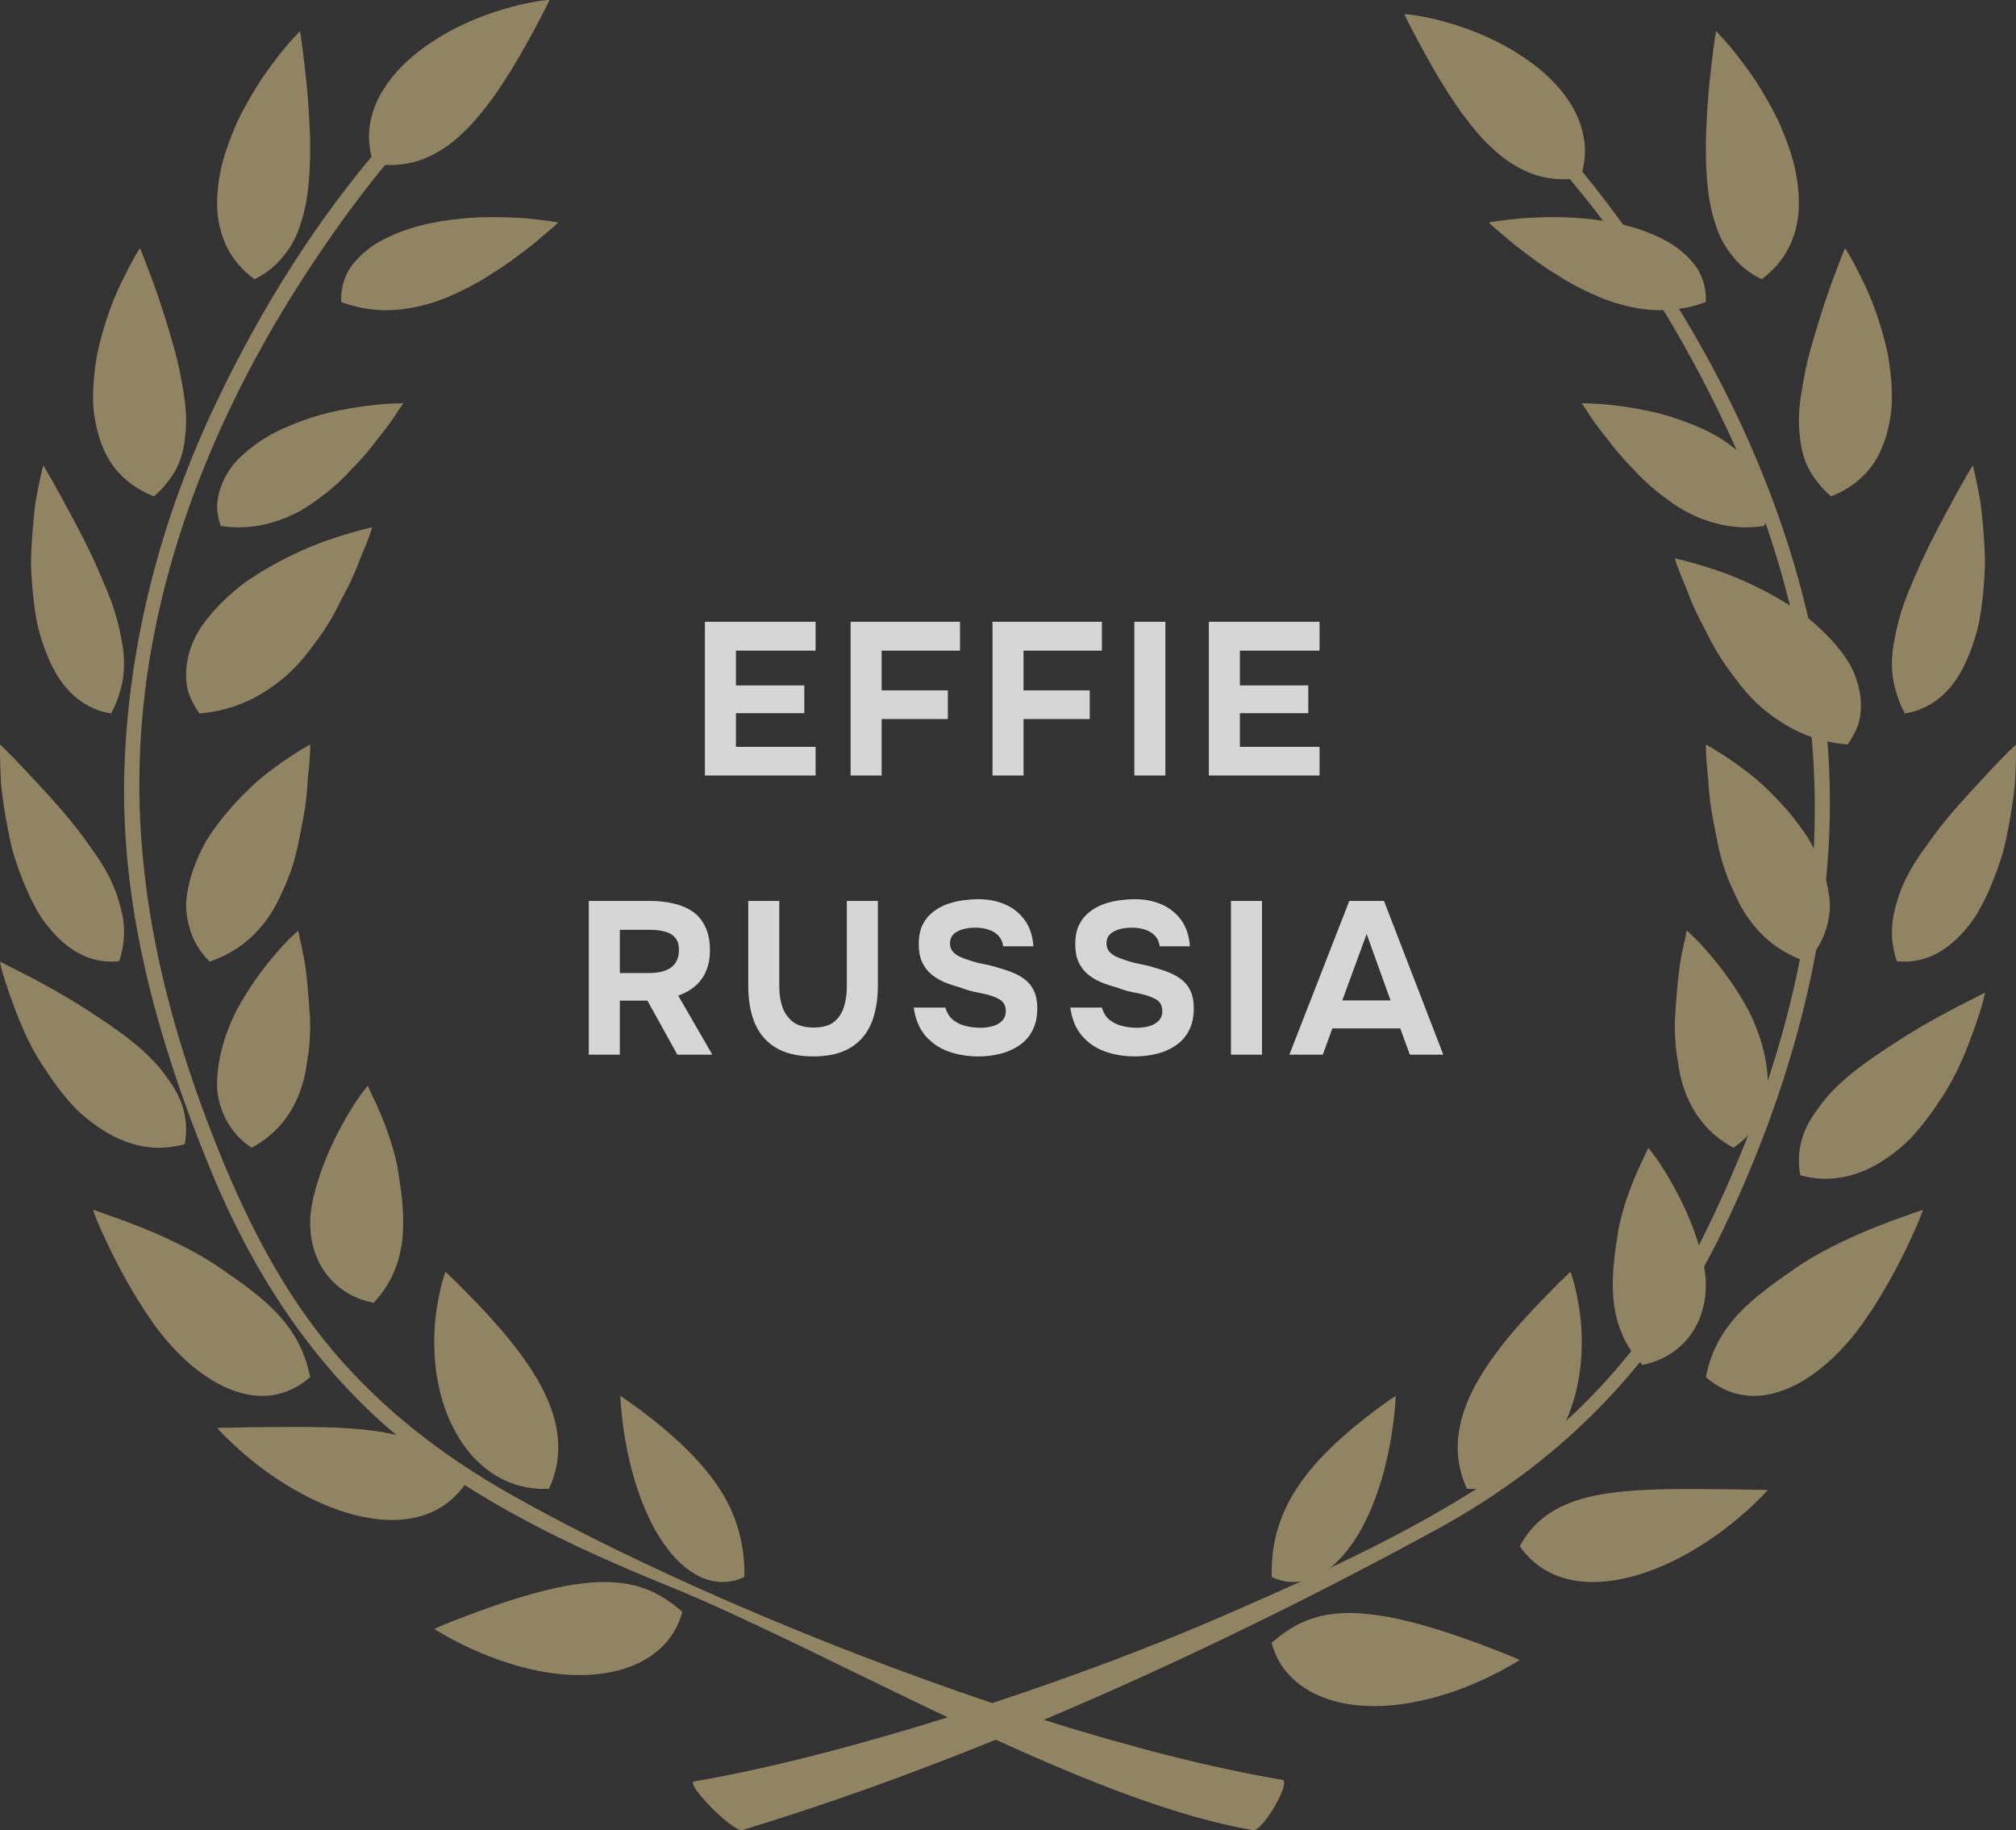<?xml version="1.0" encoding="UTF-8"?> <svg xmlns="http://www.w3.org/2000/svg" viewBox="0 0 65 59" fill="none"><rect x="0" y="0" width="65" height="59" fill="#333333" stroke="none"/><g opacity="0.8"><path d="M22 51.958C21.618 51.635 21.271 51.404 20.898 51.254C20.527 51.105 20.144 51.025 19.74 51.007C18.936 50.964 18.059 51.136 17.219 51.365C16.378 51.599 15.58 51.882 14.982 52.113C14.388 52.336 14 52.511 14 52.511C14 52.511 14.38 52.76 14.99 53.054C15.601 53.35 16.446 53.684 17.366 53.865C18.282 54.047 19.281 54.068 20.153 53.785C21.019 53.509 21.755 52.907 22 51.958Z" fill="#A8996E"></path><path d="M20.659 48.305C20.962 49.117 21.4 49.91 21.977 50.426C22.265 50.682 22.584 50.877 22.929 50.955C23.272 51.036 23.641 51.014 23.999 50.835C24.018 49.862 23.796 49.095 23.449 48.42C23.1 47.752 22.604 47.175 22.093 46.676C21.582 46.181 21.059 45.766 20.664 45.468C20.27 45.173 20 45 20 45C20 45 20.004 45.104 20.017 45.288C20.032 45.468 20.058 45.727 20.1 46.041C20.188 46.662 20.355 47.495 20.659 48.305Z" fill="#A8996E"></path><path d="M12.832 48.995C13.698 48.952 14.465 48.605 15 47.849C14.571 47.047 13.919 46.612 13.138 46.361C12.358 46.111 11.448 46.043 10.553 46.013C9.659 45.987 8.775 46.007 8.11 46.011C7.428 46.023 7 46.032 7 46.032C7 46.032 7.083 46.127 7.237 46.284C7.392 46.433 7.615 46.654 7.898 46.895C8.459 47.379 9.255 47.944 10.132 48.358C11.009 48.776 11.968 49.039 12.832 48.995Z" fill="#A8996E"></path><path d="M15.201 46.904C15.804 47.591 16.651 48.044 17.699 47.996C18.126 47.077 18.053 46.201 17.765 45.395C17.475 44.593 16.963 43.855 16.445 43.212C15.926 42.571 15.396 42.024 15.007 41.631C14.817 41.432 14.654 41.275 14.539 41.168C14.431 41.058 14.363 41 14.363 41C14.363 41 14.327 41.099 14.275 41.275C14.222 41.453 14.164 41.708 14.108 42.019C13.994 42.646 13.944 43.502 14.091 44.402C14.238 45.295 14.596 46.212 15.201 46.904Z" fill="#A8996E"></path><path d="M4.039 39.368C3.407 39.137 3 39 3 39C3 39 3.039 39.123 3.119 39.327C3.202 39.529 3.33 39.816 3.493 40.154C3.655 40.492 3.855 40.886 4.085 41.297C4.201 41.504 4.324 41.713 4.455 41.924L4.557 42.086L4.687 42.285C4.774 42.417 4.864 42.548 4.954 42.678C5.692 43.702 6.603 44.487 7.496 44.815C8.392 45.151 9.26 45.041 10 44.392C9.793 43.354 9.292 42.646 8.62 42.032C8.454 41.875 8.27 41.733 8.086 41.586C7.902 41.438 7.704 41.299 7.503 41.16C7.305 41.014 7.099 40.874 6.887 40.735C6.69 40.608 6.492 40.493 6.292 40.382C5.489 39.941 4.665 39.602 4.039 39.368Z" fill="#A8996E"></path><path d="M10.166 40.412C10.44 41.177 11.075 41.806 12.045 42C12.719 41.285 12.933 40.503 12.989 39.764C13.036 39.024 12.926 38.324 12.833 37.736C12.802 37.486 12.687 37.064 12.579 36.737C12.471 36.399 12.351 36.093 12.241 35.838C12.133 35.582 12.027 35.373 11.958 35.229C11.896 35.082 11.856 35 11.856 35C11.856 35 11.787 35.082 11.676 35.23C11.561 35.383 11.42 35.596 11.259 35.862C10.938 36.393 10.552 37.137 10.285 37.961C10.216 38.168 10.157 38.377 10.107 38.593C10.061 38.791 10.027 38.994 10.007 39.202C9.992 39.407 10.003 39.611 10.025 39.818C10.048 40.021 10.102 40.218 10.166 40.412Z" fill="#A8996E"></path><path d="M2.293 35.577C2.446 35.758 2.628 35.917 2.81 36.065C2.992 36.213 3.181 36.35 3.375 36.468C4.154 36.945 5.018 37.147 5.958 36.884C6.037 36.435 6.002 36.026 5.878 35.644C5.815 35.456 5.731 35.273 5.626 35.098C5.524 34.922 5.395 34.755 5.273 34.585C4.769 33.916 3.991 33.335 3.204 32.819C2.441 32.295 1.638 31.849 1.023 31.522C0.395 31.202 0 31 0 31C0 31 0.018 31.112 0.068 31.306C0.124 31.5 0.21 31.773 0.325 32.099C0.559 32.752 0.883 33.627 1.425 34.425C1.685 34.827 1.975 35.224 2.293 35.577Z" fill="#A8996E"></path><path d="M7.296 36.106C7.477 36.45 7.743 36.756 8.114 37C8.957 36.544 9.441 35.862 9.696 35.121C9.762 34.936 9.811 34.746 9.848 34.554C9.868 34.459 9.884 34.363 9.895 34.267C9.911 34.17 9.926 34.071 9.942 33.974C9.995 33.582 10.009 33.19 9.995 32.813C9.943 32.064 9.893 31.357 9.792 30.844C9.745 30.586 9.694 30.376 9.661 30.229C9.635 30.083 9.617 30 9.617 30C9.617 30 9.539 30.067 9.409 30.191C9.275 30.316 9.107 30.494 8.909 30.723C8.514 31.179 8.021 31.83 7.619 32.587C7.241 33.337 6.995 34.184 7 34.987C6.997 35.188 7.033 35.381 7.083 35.568C7.135 35.755 7.204 35.935 7.296 36.106Z" fill="#A8996E"></path><path d="M1.014 29.005C1.115 29.212 1.221 29.411 1.344 29.595C1.471 29.776 1.607 29.946 1.749 30.1C2.322 30.721 3.011 31.075 3.841 30.986C3.984 30.563 4.025 30.159 3.986 29.767C3.966 29.57 3.927 29.378 3.87 29.187C3.818 28.996 3.76 28.806 3.681 28.62C3.528 28.245 3.316 27.88 3.069 27.522C2.943 27.346 2.816 27.169 2.692 26.994C2.565 26.819 2.432 26.648 2.297 26.483C1.754 25.814 1.153 25.2 0.735 24.743C0.306 24.29 0.002 24 0.002 24C0.002 24 -0.01 24.463 0.027 25.16C0.048 25.508 0.112 25.913 0.182 26.345C0.22 26.561 0.263 26.785 0.31 27.011C0.359 27.237 0.41 27.467 0.488 27.692C0.636 28.144 0.808 28.59 1.014 29.005Z" fill="#A8996E"></path><path d="M6.757 31C7.734 30.672 8.385 30.041 8.814 29.318C8.922 29.136 9.013 28.949 9.096 28.757C9.191 28.563 9.273 28.367 9.346 28.169C9.489 27.774 9.59 27.37 9.66 26.978C9.736 26.587 9.819 26.207 9.859 25.857C9.881 25.678 9.898 25.51 9.909 25.35C9.92 25.192 9.925 25.042 9.946 24.906C10.007 24.36 10 24 10 24C10 24 9.621 24.203 9.081 24.581C8.946 24.677 8.801 24.783 8.649 24.898C8.495 25.016 8.339 25.145 8.192 25.282C7.89 25.559 7.58 25.878 7.286 26.23C7.139 26.407 6.998 26.59 6.863 26.782C6.795 26.877 6.73 26.976 6.669 27.073C6.613 27.173 6.559 27.273 6.509 27.374C6.306 27.779 6.15 28.205 6.065 28.633C6.025 28.846 5.994 29.059 6.001 29.269C6.013 29.478 6.046 29.686 6.102 29.886C6.216 30.29 6.426 30.669 6.757 31Z" fill="#A8996E"></path><path d="M3.052 18.112C2.866 17.705 2.664 17.307 2.47 16.939C2.268 16.567 2.087 16.23 1.935 15.945C1.622 15.372 1.394 15 1.394 15C1.394 15 1.276 15.45 1.152 16.149C1.105 16.504 1.061 16.919 1.033 17.37C1.017 17.595 1.006 17.826 1 18.066C1.001 18.306 1.014 18.551 1.033 18.797C1.07 19.29 1.125 19.785 1.235 20.254C1.359 20.724 1.518 21.168 1.722 21.552C2.117 22.328 2.754 22.866 3.58 23C3.688 22.808 3.77 22.616 3.83 22.422C3.889 22.226 3.945 22.03 3.97 21.834C4.026 21.437 4 21.03 3.918 20.616C3.846 20.204 3.735 19.786 3.578 19.365C3.423 18.944 3.229 18.52 3.052 18.112Z" fill="#A8996E"></path><path d="M9.162 21.841C9.512 21.543 9.807 21.208 10.057 20.859C10.331 20.511 10.573 20.154 10.766 19.795C10.868 19.616 10.945 19.438 11.04 19.265C11.135 19.093 11.222 18.923 11.299 18.759C11.455 18.433 11.566 18.127 11.67 17.867C11.9 17.349 12 17 12 17C12 17 11.523 17.1 10.815 17.332C10.089 17.559 9.217 17.944 8.35 18.48C8.139 18.615 7.914 18.758 7.722 18.914C7.53 19.068 7.345 19.233 7.172 19.403C6.826 19.748 6.511 20.123 6.303 20.52C6.11 20.919 5.998 21.338 6 21.758C6.004 21.967 6.021 22.177 6.099 22.385C6.176 22.594 6.287 22.799 6.432 23C7.603 22.902 8.444 22.435 9.162 21.841Z" fill="#A8996E"></path><path d="M5.403 15.535C5.536 15.375 5.642 15.207 5.724 15.032C5.806 14.856 5.867 14.672 5.908 14.479C5.949 14.29 5.966 14.091 5.987 13.892C6.02 13.492 5.988 13.068 5.916 12.633C5.844 12.198 5.763 11.768 5.644 11.332C5.402 10.463 5.142 9.645 4.909 9.022C4.677 8.399 4.515 8 4.515 8C4.515 8 4.45 8.093 4.349 8.266C4.251 8.439 4.117 8.691 3.967 9C3.652 9.609 3.336 10.481 3.136 11.396C3.055 11.862 3.002 12.339 3.001 12.801C2.995 13.03 3.021 13.265 3.058 13.488C3.094 13.713 3.144 13.931 3.212 14.138C3.35 14.555 3.537 14.927 3.836 15.246C4.13 15.564 4.501 15.822 4.961 16C5.139 15.854 5.283 15.7 5.403 15.535Z" fill="#A8996E"></path><path d="M12.875 13.186C12.957 13.068 13 13 13 13C13 13 12.897 13 12.715 13.007C12.53 13.012 12.279 13.03 11.974 13.065C11.669 13.101 11.31 13.153 10.923 13.233C10.733 13.274 10.527 13.319 10.33 13.374C10.133 13.432 9.933 13.495 9.734 13.569C9.336 13.716 8.924 13.891 8.564 14.11C8.21 14.331 7.884 14.588 7.615 14.875C7.478 15.017 7.374 15.175 7.284 15.336C7.194 15.498 7.123 15.668 7.075 15.841C7.025 16.016 6.999 16.197 7 16.381C7.011 16.569 7.049 16.76 7.117 16.955C7.593 17.028 8.033 17.008 8.437 16.926C8.837 16.843 9.229 16.706 9.575 16.523C9.748 16.433 9.914 16.333 10.07 16.223C10.149 16.172 10.225 16.113 10.3 16.055C10.377 16 10.455 15.941 10.53 15.883C10.832 15.646 11.1 15.387 11.339 15.123C11.595 14.866 11.825 14.606 12.017 14.356C12.066 14.295 12.113 14.231 12.158 14.171C12.206 14.111 12.251 14.054 12.298 13.998C12.387 13.884 12.47 13.777 12.542 13.676C12.687 13.479 12.796 13.307 12.875 13.186Z" fill="#A8996E"></path><path d="M8.205 9C8.623 8.798 8.934 8.528 9.174 8.212C9.426 7.906 9.598 7.544 9.714 7.147C9.967 6.366 10.008 5.436 9.999 4.537C9.993 4.31 9.983 4.083 9.97 3.863C9.961 3.644 9.948 3.432 9.932 3.225C9.899 2.809 9.857 2.422 9.818 2.091C9.747 1.438 9.672 1 9.672 1C9.672 1 9.594 1.085 9.459 1.232C9.324 1.38 9.134 1.593 8.927 1.869C8.72 2.144 8.474 2.465 8.247 2.84C8.024 3.212 7.787 3.616 7.596 4.051C7.409 4.49 7.239 4.94 7.134 5.399C7.033 5.862 6.983 6.321 7.005 6.759C7.063 7.643 7.424 8.435 8.205 9Z" fill="#A8996E"></path><path d="M15.761 8.885C16.081 8.685 16.387 8.483 16.649 8.282C16.916 8.083 17.162 7.898 17.357 7.732C17.55 7.563 17.718 7.427 17.83 7.328C17.941 7.23 18 7.172 18 7.172C18 7.172 17.585 7.094 16.938 7.038C16.618 7.012 16.244 6.999 15.834 7C15.424 7.001 14.98 7.025 14.543 7.086C13.65 7.197 12.753 7.456 12.068 7.891C11.736 8.114 11.455 8.377 11.259 8.682C11.075 8.992 10.981 9.348 11.003 9.737C11.927 10.082 12.796 10.051 13.591 9.854C13.995 9.757 14.377 9.615 14.733 9.444C15.098 9.278 15.446 9.088 15.761 8.885Z" fill="#A8996E"></path><path d="M12.824 46.3C15.384 48.431 18.503 49.89 21.564 51.134C24.07 52.15 27.285 53.813 30.558 55.362C27.613 56.282 24.711 57.035 22.377 57.428C22.072 57.479 23.643 59.084 23.936 58.996C26.646 58.175 29.398 57.181 32.107 56.083C35.069 57.434 37.994 58.594 40.404 58.999C40.707 59.048 41.648 57.428 41.346 57.377C39.062 56.994 36.414 56.311 33.653 55.443C38.2 53.524 42.574 51.353 46.359 49.284C50.469 47.035 53.55 43.844 55.578 39.6C57.456 35.672 58.781 31.326 58.976 26.963C59.245 20.917 57.227 14.987 54.096 9.893C53.178 8.4 52.152 6.913 51.016 5.533C51.114 5.147 51.127 4.775 51.062 4.423C50.986 4.008 50.821 3.607 50.577 3.249C50.099 2.517 49.328 1.927 48.537 1.487C47.74 1.05 46.915 0.776 46.297 0.627C45.988 0.549 45.731 0.508 45.554 0.481C45.465 0.472 45.394 0.463 45.348 0.46C45.306 0.458 45.281 0.458 45.281 0.458C45.281 0.458 45.291 0.478 45.308 0.52C45.33 0.563 45.359 0.624 45.399 0.704C45.48 0.862 45.597 1.09 45.743 1.364C46.036 1.909 46.437 2.63 46.911 3.329C47.146 3.685 47.411 4.021 47.686 4.341C47.825 4.499 47.969 4.648 48.124 4.785C48.273 4.928 48.43 5.059 48.593 5.173C48.928 5.401 49.276 5.586 49.669 5.687C49.967 5.761 50.279 5.794 50.615 5.773C52.8 8.368 54.587 11.382 55.947 14.407C57.68 18.26 58.605 22.463 58.505 26.694C58.396 31.308 56.865 35.989 54.807 40.087C53.204 43.276 50.871 45.878 47.889 47.815C45.218 49.55 42.291 50.851 39.383 52.115C37.202 53.064 34.614 54.037 31.991 54.902C26.37 53.013 20.498 50.464 16.427 48.154C14.299 46.947 12.372 45.469 10.779 43.6C9.187 41.733 8.039 39.52 7.117 37.256C5.369 32.965 4.262 28.522 4.534 23.858C4.85 18.421 6.976 13.218 9.938 8.71C10.696 7.554 11.52 6.402 12.417 5.316C12.741 5.331 13.043 5.3 13.331 5.228C13.724 5.127 14.072 4.942 14.406 4.716C14.57 4.6 14.726 4.469 14.876 4.329C15.028 4.19 15.174 4.041 15.313 3.883C15.587 3.562 15.853 3.227 16.088 2.871C16.56 2.172 16.963 1.449 17.255 0.904C17.401 0.63 17.52 0.404 17.599 0.244C17.639 0.164 17.669 0.103 17.69 0.06C17.707 0.021 17.715 0 17.715 0C17.715 0 17.693 0 17.649 0C17.603 0.005 17.536 0.014 17.446 0.024C17.268 0.048 17.009 0.093 16.701 0.169C16.084 0.318 15.257 0.593 14.462 1.028C13.672 1.469 12.9 2.057 12.423 2.791C12.177 3.15 12.012 3.549 11.937 3.965C11.872 4.31 11.885 4.675 11.979 5.052C9.89 7.548 8.161 10.422 6.821 13.302C5.164 16.861 4.167 20.711 4.016 24.641C3.844 29.156 5.065 33.485 6.754 37.625C8.111 40.955 10.048 43.986 12.824 46.3Z" fill="#A8996E"></path><path d="M45.634 54.864C46.555 54.687 47.4 54.353 48.01 54.056C48.62 53.76 49 53.513 49 53.513C49 53.513 48.611 53.338 48.016 53.113C47.419 52.884 46.622 52.599 45.781 52.364C44.938 52.135 44.065 51.965 43.261 52.006C42.855 52.024 42.472 52.103 42.101 52.252C41.729 52.404 41.382 52.633 41 52.958C41.245 53.907 41.983 54.508 42.848 54.785C43.718 55.069 44.718 55.046 45.634 54.864Z" fill="#A8996E"></path><path d="M42.071 50.955C42.415 50.876 42.735 50.683 43.023 50.428C43.599 49.908 44.039 49.117 44.341 48.306C44.645 47.496 44.812 46.661 44.9 46.039C44.943 45.727 44.968 45.468 44.983 45.288C44.997 45.106 45 45 45 45C45 45 44.73 45.172 44.336 45.468C43.941 45.765 43.419 46.181 42.907 46.676C42.395 47.173 41.9 47.753 41.549 48.421C41.202 49.095 40.98 49.862 41.002 50.834C41.356 51.015 41.727 51.036 42.071 50.955Z" fill="#A8996E"></path><path d="M53.446 48.014C52.551 48.044 51.64 48.111 50.862 48.361C50.081 48.614 49.428 49.048 49 49.847C49.535 50.603 50.302 50.953 51.167 50.995C52.032 51.039 52.989 50.776 53.866 50.361C54.744 49.944 55.539 49.38 56.1 48.894C56.383 48.658 56.608 48.435 56.763 48.284C56.916 48.127 57 48.032 57 48.032C57 48.032 56.571 48.024 55.888 48.013C55.225 48.007 54.34 47.987 53.446 48.014Z" fill="#A8996E"></path><path d="M47.301 47.996C48.349 48.046 49.196 47.593 49.799 46.903C50.403 46.215 50.762 45.297 50.908 44.402C51.057 43.505 51.006 42.645 50.891 42.019C50.836 41.706 50.777 41.455 50.723 41.275C50.671 41.098 50.636 41 50.636 41C50.636 41 50.57 41.058 50.46 41.166C50.344 41.275 50.182 41.432 49.992 41.629C49.603 42.025 49.073 42.572 48.553 43.212C48.036 43.855 47.524 44.592 47.234 45.396C46.948 46.203 46.873 47.079 47.301 47.996Z" fill="#A8996E"></path><path d="M60.046 42.678C60.137 42.548 60.227 42.415 60.315 42.285L60.444 42.084L60.545 41.924C60.676 41.713 60.799 41.503 60.915 41.297C61.145 40.888 61.344 40.495 61.508 40.156C61.67 39.817 61.795 39.53 61.88 39.328C61.962 39.125 62 39 62 39C62 39 61.592 39.139 60.961 39.368C60.335 39.602 59.51 39.942 58.709 40.381C58.508 40.492 58.31 40.607 58.113 40.734C57.902 40.873 57.696 41.014 57.498 41.157C57.298 41.3 57.099 41.437 56.915 41.587C56.73 41.733 56.545 41.876 56.382 42.032C55.707 42.646 55.207 43.352 55 44.392C55.741 45.04 56.61 45.151 57.504 44.815C58.399 44.487 59.309 43.702 60.046 42.678Z" fill="#A8996E"></path><path d="M54.717 39.959C54.45 39.136 54.062 38.393 53.74 37.862C53.578 37.594 53.439 37.383 53.322 37.232C53.212 37.084 53.143 37 53.143 37C53.143 37 53.105 37.082 53.042 37.228C52.971 37.374 52.868 37.582 52.758 37.839C52.648 38.095 52.529 38.399 52.419 38.738C52.314 39.066 52.196 39.485 52.166 39.735C52.075 40.322 51.964 41.023 52.011 41.766C52.066 42.504 52.282 43.286 52.956 44C53.925 43.804 54.561 43.177 54.834 42.411C54.898 42.219 54.955 42.022 54.977 41.819C54.997 41.612 55.008 41.408 54.993 41.201C54.974 40.994 54.94 40.791 54.893 40.592C54.843 40.378 54.782 40.166 54.717 39.959Z" fill="#A8996E"></path><path d="M63.931 32.308C63.981 32.113 64 32 64 32C64 32 63.605 32.201 62.977 32.523C62.362 32.847 61.558 33.297 60.796 33.819C60.008 34.334 59.231 34.916 58.726 35.586C58.605 35.755 58.475 35.922 58.372 36.099C58.269 36.274 58.183 36.456 58.122 36.646C57.997 37.026 57.964 37.435 58.043 37.886C58.982 38.145 59.847 37.945 60.626 37.469C60.821 37.352 61.008 37.215 61.191 37.068C61.372 36.919 61.555 36.759 61.709 36.579C62.026 36.226 62.317 35.83 62.577 35.426C63.117 34.627 63.444 33.754 63.676 33.102C63.789 32.773 63.877 32.5 63.931 32.308Z" fill="#A8996E"></path><path d="M55.888 37C56.258 36.756 56.525 36.449 56.706 36.105C56.797 35.936 56.865 35.752 56.916 35.566C56.965 35.378 57.002 35.187 57 34.984C57.005 34.181 56.759 33.336 56.381 32.586C55.979 31.829 55.484 31.178 55.09 30.724C54.892 30.495 54.725 30.316 54.591 30.191C54.46 30.067 54.383 30 54.383 30C54.383 30 54.364 30.082 54.339 30.23C54.305 30.375 54.255 30.586 54.207 30.844C54.106 31.359 54.057 32.062 54.006 32.813C53.99 33.188 54.006 33.58 54.057 33.971C54.074 34.071 54.09 34.167 54.106 34.264C54.118 34.361 54.133 34.457 54.152 34.552C54.19 34.744 54.24 34.934 54.304 35.118C54.562 35.861 55.044 36.542 55.888 37Z" fill="#A8996E"></path><path d="M62.704 26.479C62.569 26.646 62.436 26.817 62.308 26.992C62.184 27.166 62.057 27.343 61.93 27.52C61.684 27.877 61.472 28.244 61.319 28.617C61.24 28.805 61.182 28.996 61.13 29.186C61.073 29.378 61.034 29.569 61.014 29.766C60.974 30.158 61.015 30.564 61.158 30.987C61.989 31.073 62.678 30.72 63.251 30.099C63.393 29.948 63.529 29.777 63.656 29.594C63.779 29.409 63.884 29.211 63.987 29.005C64.192 28.592 64.365 28.143 64.512 27.691C64.591 27.465 64.641 27.235 64.689 27.009C64.737 26.782 64.78 26.559 64.817 26.344C64.888 25.91 64.951 25.507 64.973 25.157C65.01 24.46 64.998 24 64.998 24C64.998 24 64.694 24.285 64.263 24.742C63.848 25.198 63.248 25.809 62.704 26.479Z" fill="#A8996E"></path><path d="M58.897 29.886C58.954 29.686 58.987 29.479 58.999 29.27C59.005 29.059 58.975 28.846 58.934 28.63C58.85 28.204 58.694 27.781 58.492 27.374C58.441 27.273 58.387 27.173 58.332 27.074C58.272 26.974 58.204 26.879 58.138 26.784C58.004 26.59 57.861 26.407 57.716 26.228C57.421 25.878 57.109 25.559 56.809 25.282C56.66 25.144 56.506 25.016 56.352 24.9C56.2 24.783 56.055 24.677 55.92 24.581C55.38 24.203 55 24 55 24C55 24 54.995 24.358 55.056 24.906C55.075 25.043 55.083 25.192 55.092 25.352C55.105 25.51 55.12 25.678 55.143 25.855C55.181 26.206 55.266 26.586 55.342 26.978C55.41 27.37 55.512 27.772 55.656 28.169C55.728 28.367 55.81 28.563 55.907 28.757C55.988 28.947 56.08 29.136 56.187 29.318C56.615 30.041 57.266 30.672 58.242 31C58.571 30.667 58.782 30.287 58.897 29.886Z" fill="#A8996E"></path><path d="M61.084 20.617C60.999 21.03 60.974 21.434 61.029 21.833C61.055 22.032 61.111 22.225 61.17 22.422C61.23 22.617 61.312 22.81 61.42 23C62.245 22.866 62.885 22.328 63.279 21.554C63.481 21.167 63.642 20.723 63.765 20.254C63.876 19.784 63.929 19.29 63.968 18.799C63.984 18.553 63.999 18.306 64 18.066C63.994 17.829 63.983 17.596 63.968 17.372C63.938 16.922 63.895 16.505 63.849 16.15C63.723 15.451 63.606 15 63.606 15C63.606 15 63.377 15.372 63.064 15.948C62.911 16.231 62.73 16.566 62.529 16.938C62.335 17.309 62.134 17.706 61.949 18.114C61.771 18.519 61.577 18.943 61.422 19.363C61.266 19.787 61.155 20.204 61.084 20.617Z" fill="#A8996E"></path><path d="M59.698 21.52C59.487 21.122 59.176 20.749 58.829 20.404C58.656 20.233 58.47 20.068 58.277 19.913C58.086 19.758 57.863 19.617 57.65 19.482C56.784 18.944 55.91 18.559 55.185 18.332C54.478 18.1 54 18 54 18C54 18 54.099 18.349 54.33 18.865C54.431 19.125 54.544 19.435 54.702 19.761C54.778 19.923 54.864 20.093 54.959 20.265C55.053 20.438 55.131 20.617 55.234 20.795C55.428 21.151 55.669 21.514 55.944 21.86C56.193 22.209 56.488 22.544 56.837 22.843C57.556 23.436 58.398 23.904 59.569 24C59.714 23.799 59.825 23.594 59.902 23.387C59.979 23.176 59.997 22.968 60 22.756C60.002 22.339 59.889 21.92 59.698 21.52Z" fill="#A8996E"></path><path d="M59.486 8C59.486 8 59.323 8.399 59.091 9.022C58.86 9.646 58.599 10.462 58.356 11.331C58.238 11.765 58.156 12.199 58.086 12.632C58.012 13.067 57.98 13.492 58.014 13.891C58.035 14.087 58.051 14.288 58.093 14.477C58.134 14.67 58.194 14.854 58.277 15.03C58.359 15.204 58.464 15.374 58.596 15.535C58.718 15.696 58.862 15.853 59.038 16C59.498 15.821 59.869 15.564 60.164 15.247C60.464 14.926 60.649 14.554 60.788 14.137C60.856 13.929 60.906 13.712 60.943 13.487C60.979 13.262 61.005 13.029 60.999 12.8C60.998 12.338 60.946 11.86 60.864 11.396C60.664 10.479 60.347 9.607 60.033 8.999C59.883 8.693 59.748 8.44 59.652 8.264C59.55 8.095 59.486 8 59.486 8Z" fill="#A8996E"></path><path d="M56.717 15.337C56.625 15.174 56.521 15.017 56.383 14.876C56.114 14.587 55.789 14.332 55.435 14.11C55.076 13.89 54.664 13.716 54.267 13.569C54.065 13.496 53.866 13.431 53.67 13.376C53.473 13.317 53.267 13.273 53.077 13.233C52.688 13.152 52.332 13.101 52.027 13.065C51.721 13.03 51.471 13.013 51.286 13.007C51.104 12.999 51 13 51 13C51 13 51.044 13.068 51.126 13.187C51.205 13.307 51.312 13.479 51.459 13.678C51.532 13.779 51.613 13.886 51.703 14.001C51.749 14.055 51.795 14.115 51.844 14.173C51.889 14.232 51.936 14.294 51.984 14.357C52.178 14.607 52.406 14.868 52.663 15.126C52.9 15.387 53.169 15.646 53.47 15.882C53.546 15.943 53.625 15.999 53.702 16.057C53.776 16.114 53.852 16.169 53.931 16.225C54.086 16.333 54.252 16.434 54.425 16.523C54.77 16.705 55.163 16.844 55.564 16.927C55.967 17.007 56.407 17.029 56.883 16.954C56.95 16.762 56.99 16.569 57 16.381C57 16.198 56.975 16.017 56.925 15.843C56.877 15.667 56.806 15.498 56.717 15.337Z" fill="#A8996E"></path><path d="M56.795 9C57.575 8.435 57.937 7.644 57.995 6.759C58.016 6.321 57.967 5.861 57.867 5.399C57.761 4.94 57.592 4.49 57.404 4.05C57.213 3.614 56.976 3.213 56.752 2.837C56.527 2.464 56.28 2.145 56.073 1.869C55.867 1.591 55.676 1.378 55.541 1.229C55.405 1.083 55.329 1 55.329 1C55.329 1 55.252 1.436 55.181 2.09C55.141 2.421 55.1 2.808 55.069 3.224C55.052 3.429 55.039 3.644 55.029 3.862C55.017 4.083 55.005 4.311 55.001 4.536C54.992 5.436 55.033 6.366 55.284 7.147C55.4 7.544 55.575 7.904 55.827 8.212C56.065 8.53 56.377 8.796 56.795 9Z" fill="#A8996E"></path><path d="M53.931 7.891C53.247 7.456 52.35 7.197 51.457 7.085C51.019 7.024 50.575 7.003 50.164 7C49.754 6.999 49.382 7.014 49.062 7.038C48.416 7.095 48 7.171 48 7.171C48 7.171 48.058 7.229 48.171 7.328C48.281 7.428 48.449 7.562 48.642 7.731C48.837 7.899 49.086 8.082 49.35 8.282C49.612 8.483 49.917 8.687 50.239 8.885C50.552 9.088 50.901 9.278 51.267 9.444C51.623 9.614 52.006 9.758 52.409 9.853C53.204 10.052 54.074 10.082 54.997 9.736C55.018 9.347 54.925 8.993 54.74 8.68C54.546 8.378 54.264 8.113 53.931 7.891Z" fill="#A8996E"></path><path d="M22.727 25V20.044H26.297V20.975H23.728V22.095H25.933V22.991H23.728V24.076H26.297V25H22.727ZM27.425 25V20.044H30.953V20.975H28.426V22.256H30.561V23.18H28.426V25H27.425ZM32 25V20.044H35.528V20.975H33.001V22.256H35.136V23.18H33.001V25H32ZM36.574 25V20.044H37.575V25H36.574ZM38.975 25V20.044H42.545V20.975H39.976V22.095H42.181V22.991H39.976V24.076H42.545V25H38.975ZM18.984 34V29.044H20.979C21.226 29.044 21.462 29.07 21.686 29.121C21.915 29.168 22.12 29.249 22.302 29.366C22.484 29.483 22.626 29.646 22.729 29.856C22.836 30.061 22.89 30.325 22.89 30.647C22.89 30.885 22.85 31.1 22.771 31.291C22.692 31.482 22.575 31.646 22.421 31.781C22.267 31.916 22.083 32.021 21.868 32.096L22.967 34H21.84L20.874 32.257H19.985V34H18.984ZM19.985 31.368H20.909C21.054 31.368 21.184 31.356 21.301 31.333C21.422 31.305 21.525 31.263 21.609 31.207C21.698 31.151 21.765 31.076 21.812 30.983C21.863 30.89 21.889 30.775 21.889 30.64C21.894 30.467 21.856 30.334 21.777 30.241C21.702 30.143 21.595 30.075 21.455 30.038C21.32 29.996 21.159 29.975 20.972 29.975H19.985V31.368ZM26.225 34.056C25.74 34.056 25.341 33.965 25.028 33.783C24.72 33.601 24.491 33.34 24.342 32.999C24.198 32.658 24.125 32.25 24.125 31.774V29.044H25.126V31.823C25.126 32.047 25.159 32.259 25.224 32.46C25.294 32.656 25.409 32.817 25.567 32.943C25.73 33.064 25.952 33.125 26.232 33.125C26.517 33.125 26.736 33.064 26.89 32.943C27.044 32.817 27.151 32.654 27.212 32.453C27.273 32.252 27.303 32.042 27.303 31.823V29.044H28.304V31.774C28.304 32.245 28.232 32.654 28.087 32.999C27.942 33.34 27.716 33.601 27.408 33.783C27.1 33.965 26.706 34.056 26.225 34.056ZM31.54 34.056C31.195 34.056 30.873 34.002 30.574 33.895C30.28 33.788 30.033 33.617 29.832 33.384C29.636 33.151 29.512 32.85 29.461 32.481H30.483C30.525 32.64 30.602 32.768 30.714 32.866C30.826 32.959 30.959 33.027 31.113 33.069C31.272 33.111 31.438 33.132 31.61 33.132C31.741 33.132 31.869 33.116 31.995 33.083C32.121 33.05 32.224 32.994 32.303 32.915C32.387 32.836 32.429 32.728 32.429 32.593C32.429 32.49 32.406 32.406 32.359 32.341C32.317 32.276 32.254 32.224 32.17 32.187C32.091 32.145 31.993 32.108 31.876 32.075C31.778 32.047 31.675 32.024 31.568 32.005C31.465 31.986 31.363 31.963 31.26 31.935C31.162 31.907 31.067 31.874 30.973 31.837C30.796 31.79 30.625 31.734 30.462 31.669C30.299 31.599 30.154 31.513 30.028 31.41C29.902 31.303 29.802 31.17 29.727 31.011C29.657 30.852 29.622 30.661 29.622 30.437C29.622 30.194 29.662 29.989 29.741 29.821C29.825 29.653 29.935 29.515 30.07 29.408C30.21 29.296 30.364 29.21 30.532 29.149C30.705 29.088 30.878 29.046 31.05 29.023C31.223 29 31.386 28.988 31.54 28.988C31.862 28.988 32.151 29.044 32.408 29.156C32.665 29.268 32.875 29.436 33.038 29.66C33.202 29.884 33.295 30.166 33.318 30.507H32.345C32.327 30.367 32.275 30.253 32.191 30.164C32.107 30.075 32 30.01 31.869 29.968C31.743 29.926 31.601 29.905 31.442 29.905C31.34 29.905 31.239 29.914 31.141 29.933C31.043 29.952 30.954 29.982 30.875 30.024C30.8 30.061 30.74 30.113 30.693 30.178C30.651 30.243 30.63 30.323 30.63 30.416C30.63 30.509 30.656 30.591 30.707 30.661C30.759 30.726 30.833 30.785 30.931 30.836C31.034 30.883 31.153 30.927 31.288 30.969C31.428 31.016 31.575 31.053 31.729 31.081C31.883 31.109 32.03 31.146 32.17 31.193C32.347 31.24 32.513 31.296 32.667 31.361C32.821 31.422 32.956 31.501 33.073 31.599C33.19 31.692 33.281 31.814 33.346 31.963C33.411 32.108 33.444 32.287 33.444 32.502C33.444 32.787 33.391 33.029 33.283 33.23C33.181 33.426 33.038 33.585 32.856 33.706C32.679 33.827 32.476 33.916 32.247 33.972C32.019 34.028 31.783 34.056 31.54 34.056ZM36.587 34.056C36.241 34.056 35.919 34.002 35.62 33.895C35.327 33.788 35.079 33.617 34.879 33.384C34.682 33.151 34.559 32.85 34.508 32.481H35.529C35.572 32.64 35.648 32.768 35.761 32.866C35.873 32.959 36.005 33.027 36.16 33.069C36.318 33.111 36.484 33.132 36.657 33.132C36.787 33.132 36.916 33.116 37.041 33.083C37.167 33.05 37.27 32.994 37.349 32.915C37.434 32.836 37.475 32.728 37.475 32.593C37.475 32.49 37.452 32.406 37.406 32.341C37.364 32.276 37.3 32.224 37.217 32.187C37.137 32.145 37.039 32.108 36.922 32.075C36.825 32.047 36.722 32.024 36.614 32.005C36.512 31.986 36.409 31.963 36.306 31.935C36.209 31.907 36.113 31.874 36.02 31.837C35.842 31.79 35.672 31.734 35.508 31.669C35.345 31.599 35.2 31.513 35.075 31.41C34.949 31.303 34.848 31.17 34.773 31.011C34.703 30.852 34.669 30.661 34.669 30.437C34.669 30.194 34.708 29.989 34.788 29.821C34.871 29.653 34.981 29.515 35.117 29.408C35.257 29.296 35.41 29.21 35.578 29.149C35.751 29.088 35.924 29.046 36.096 29.023C36.269 29 36.432 28.988 36.587 28.988C36.908 28.988 37.198 29.044 37.455 29.156C37.711 29.268 37.921 29.436 38.084 29.66C38.248 29.884 38.341 30.166 38.364 30.507H37.392C37.373 30.367 37.322 30.253 37.237 30.164C37.154 30.075 37.046 30.01 36.916 29.968C36.789 29.926 36.647 29.905 36.489 29.905C36.386 29.905 36.285 29.914 36.188 29.933C36.09 29.952 36.001 29.982 35.922 30.024C35.847 30.061 35.786 30.113 35.739 30.178C35.697 30.243 35.676 30.323 35.676 30.416C35.676 30.509 35.702 30.591 35.754 30.661C35.805 30.726 35.88 30.785 35.977 30.836C36.08 30.883 36.199 30.927 36.334 30.969C36.474 31.016 36.621 31.053 36.776 31.081C36.929 31.109 37.077 31.146 37.217 31.193C37.394 31.24 37.559 31.296 37.714 31.361C37.867 31.422 38.003 31.501 38.12 31.599C38.236 31.692 38.327 31.814 38.392 31.963C38.458 32.108 38.49 32.287 38.49 32.502C38.49 32.787 38.437 33.029 38.33 33.23C38.227 33.426 38.084 33.585 37.903 33.706C37.725 33.827 37.522 33.916 37.294 33.972C37.065 34.028 36.829 34.056 36.587 34.056ZM39.689 34V29.044H40.69V34H39.689ZM41.572 34L43.504 29.044H44.623L46.535 34H45.456L45.148 33.153H42.958L42.65 34H41.572ZM43.279 32.25H44.834L44.063 30.108L43.279 32.25Z" fill="white"></path></g></svg> 